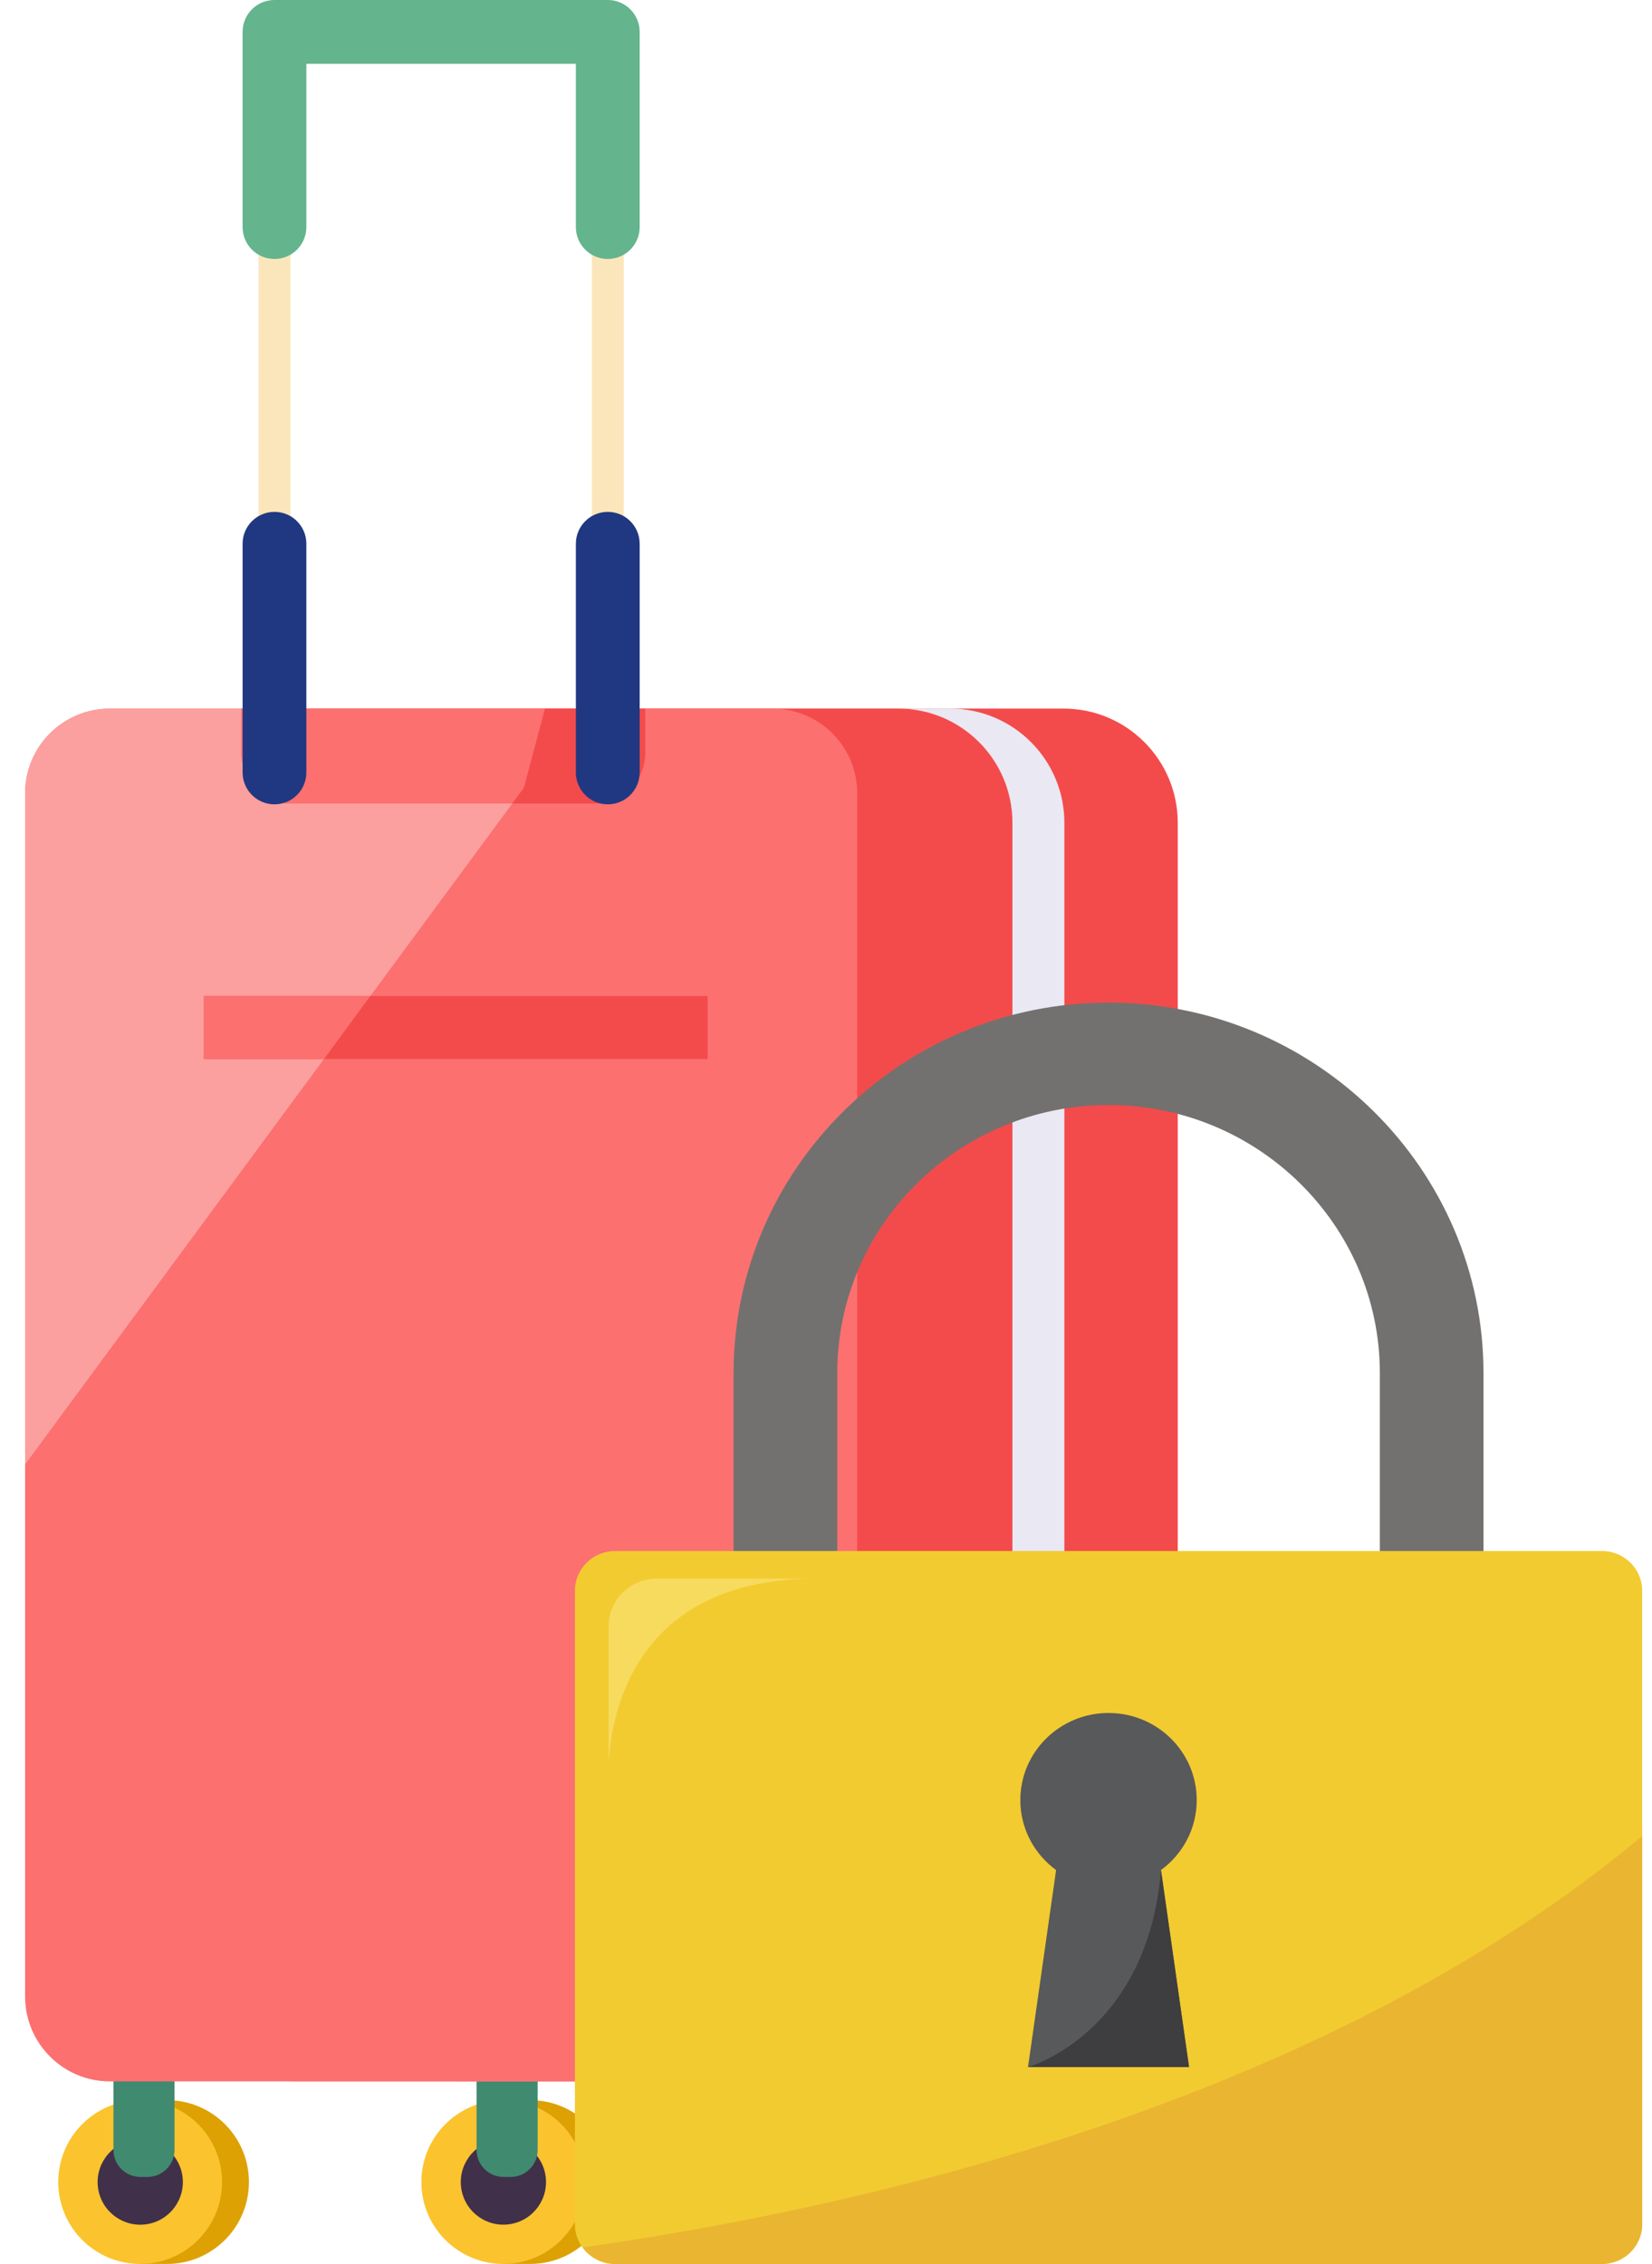<svg width="54" height="74" viewBox="0 0 54 74" fill="none" xmlns="http://www.w3.org/2000/svg">
<path d="M22.664 71.322C22.664 72.492 23.414 73.487 24.46 73.846V73.999H25.342C26.818 73.999 28.016 72.801 28.016 71.322C28.016 69.846 26.818 68.647 25.342 68.647H24.46V68.8C23.414 69.159 22.664 70.155 22.664 71.322Z" fill="#DDA103"/>
<path d="M24.461 74C25.939 74 27.138 72.802 27.138 71.323C27.138 69.845 25.939 68.646 24.461 68.646C22.982 68.646 21.783 69.845 21.783 71.323C21.783 72.802 22.982 74 24.461 74Z" fill="#FBC32E"/>
<path d="M25.444 72.307C25.988 71.763 25.988 70.882 25.444 70.338C24.9 69.794 24.018 69.794 23.474 70.338C22.93 70.882 22.93 71.763 23.474 72.307C24.018 72.851 24.9 72.851 25.444 72.307Z" fill="#40304A"/>
<path d="M24.469 71.156H24.701C25.188 71.156 25.583 70.761 25.583 70.274V67.018C25.583 66.531 25.188 66.136 24.701 66.136H24.469C23.982 66.136 23.587 66.531 23.587 67.018V70.274C23.587 70.761 23.982 71.156 24.469 71.156Z" fill="#408A6F"/>
<path d="M2.785 71.322C2.785 72.492 3.535 73.487 4.58 73.846V73.999H5.462C6.938 73.999 8.137 72.801 8.137 71.322C8.137 69.846 6.938 68.647 5.462 68.647H4.58V68.8C3.535 69.159 2.785 70.155 2.785 71.322Z" fill="#DDA103"/>
<path d="M4.581 74C6.06 74 7.258 72.802 7.258 71.323C7.258 69.845 6.06 68.646 4.581 68.646C3.103 68.646 1.904 69.845 1.904 71.323C1.904 72.802 3.103 74 4.581 74Z" fill="#FBC32E"/>
<path d="M4.807 72.699C5.566 72.576 6.082 71.86 5.959 71.101C5.836 70.342 5.12 69.826 4.361 69.949C3.602 70.073 3.086 70.788 3.209 71.547C3.333 72.306 4.048 72.822 4.807 72.699Z" fill="#40304A"/>
<path d="M4.59 71.156H4.822C5.309 71.156 5.704 70.761 5.704 70.274V67.018C5.704 66.531 5.309 66.136 4.822 66.136H4.59C4.103 66.136 3.708 66.531 3.708 67.018V70.274C3.708 70.761 4.103 71.156 4.59 71.156Z" fill="#408A6F"/>
<path d="M34.535 71.322C34.535 72.492 35.285 73.487 36.331 73.846V73.999H37.212C38.688 73.999 39.887 72.801 39.887 71.322C39.887 69.846 38.688 68.647 37.212 68.647H36.331V68.8C35.285 69.159 34.535 70.155 34.535 71.322Z" fill="#DDA103"/>
<path d="M36.331 74C37.81 74 39.008 72.802 39.008 71.323C39.008 69.845 37.81 68.646 36.331 68.646C34.852 68.646 33.654 69.845 33.654 71.323C33.654 72.802 34.852 74 36.331 74Z" fill="#FBC32E"/>
<path d="M36.558 72.698C37.317 72.575 37.833 71.859 37.709 71.1C37.586 70.341 36.871 69.825 36.111 69.948C35.352 70.072 34.837 70.787 34.96 71.546C35.083 72.306 35.798 72.821 36.558 72.698Z" fill="#40304A"/>
<path d="M36.34 71.156H36.572C37.059 71.156 37.454 70.761 37.454 70.274V67.018C37.454 66.531 37.059 66.136 36.572 66.136H36.34C35.852 66.136 35.457 66.531 35.457 67.018V70.274C35.457 70.761 35.852 71.156 36.34 71.156Z" fill="#408A6F"/>
<path d="M14.655 71.322C14.655 72.492 15.405 73.487 16.451 73.846V73.999H17.333C18.809 73.999 20.007 72.801 20.007 71.322C20.007 69.846 18.809 68.647 17.333 68.647H16.451V68.8C15.405 69.159 14.655 70.155 14.655 71.322Z" fill="#DDA103"/>
<path d="M16.452 74C17.93 74 19.129 72.802 19.129 71.323C19.129 69.845 17.93 68.646 16.452 68.646C14.973 68.646 13.774 69.845 13.774 71.323C13.774 72.802 14.973 74 16.452 74Z" fill="#FBC32E"/>
<path d="M16.678 72.698C17.437 72.575 17.953 71.86 17.83 71.1C17.706 70.341 16.991 69.826 16.232 69.949C15.473 70.072 14.957 70.787 15.08 71.547C15.203 72.306 15.919 72.822 16.678 72.698Z" fill="#40304A"/>
<path d="M16.46 71.156H16.692C17.179 71.156 17.575 70.761 17.575 70.274V67.018C17.575 66.531 17.179 66.136 16.692 66.136H16.46C15.973 66.136 15.578 66.531 15.578 67.018V70.274C15.578 70.761 15.973 71.156 16.46 71.156Z" fill="#408A6F"/>
<path d="M34.764 68.027H15.036C12.973 68.027 11.301 66.355 11.301 64.293V26.896C11.301 24.833 12.973 23.161 15.036 23.161H34.764C36.826 23.161 38.498 24.833 38.498 26.896V64.293C38.498 66.355 36.826 68.027 34.764 68.027Z" fill="#F34B4B"/>
<path d="M31.058 68.027H11.33C9.267 68.027 7.595 66.355 7.595 64.293V26.896C7.595 24.833 9.267 23.161 11.33 23.161H31.058C33.12 23.161 34.792 24.833 34.792 26.896V64.293C34.792 66.355 33.12 68.027 31.058 68.027Z" fill="#EAE8F3"/>
<path d="M29.36 68.027H9.632C7.569 68.027 5.897 66.355 5.897 64.293V26.896C5.897 24.833 7.569 23.161 9.632 23.161H29.36C31.422 23.161 33.094 24.833 33.094 26.896V64.293C33.094 66.355 31.422 68.027 29.36 68.027Z" fill="#F34B4B"/>
<path d="M28.02 25.931V65.264C28.02 66.785 26.783 68.033 25.251 68.033H3.591C2.059 68.033 0.821 66.785 0.821 65.264V25.931C0.821 24.4 2.059 23.162 3.591 23.162H25.251C26.783 23.162 28.02 24.4 28.02 25.931Z" fill="#FC7070"/>
<path d="M17.814 23.162L17.125 25.749L0.821 47.865V25.931C0.821 24.4 2.059 23.162 3.591 23.162H17.814Z" fill="#FC9F9F"/>
<path d="M21.091 23.162V24.613C21.091 25.526 20.351 26.266 19.448 26.266H9.536C8.623 26.266 7.893 25.526 7.893 24.613V23.162H21.091Z" fill="#F34B4B"/>
<path d="M23.13 32.556H6.665V34.616H23.13V32.556Z" fill="#F34B4B"/>
<path d="M6.665 32.556H12.103L10.591 34.616H6.665V32.556Z" fill="#FC7070"/>
<path d="M17.814 23.162L17.125 25.749L16.739 26.266H9.536C8.623 26.266 7.893 25.526 7.893 24.613V23.162H17.814Z" fill="#FC7070"/>
<path d="M19.867 25.769C19.578 25.769 19.345 25.536 19.345 25.248V1.564H9.493V25.248C9.493 25.536 9.26 25.769 8.972 25.769C8.684 25.769 8.451 25.536 8.451 25.248V1.042C8.451 0.754 8.684 0.521 8.972 0.521H19.866C20.155 0.521 20.388 0.754 20.388 1.042V25.248C20.388 25.536 20.155 25.769 19.867 25.769Z" fill="#FBE6BB"/>
<path d="M19.866 8.465C19.291 8.465 18.824 7.999 18.824 7.423V2.085H10.014V7.423C10.014 7.999 9.548 8.465 8.972 8.465C8.396 8.465 7.93 7.999 7.93 7.423V1.042C7.93 0.466 8.396 0 8.972 0H19.866C20.442 0 20.909 0.466 20.909 1.042V7.423C20.909 7.999 20.442 8.465 19.866 8.465Z" fill="#64B48D"/>
<path d="M19.866 26.291C19.291 26.291 18.824 25.824 18.824 25.248V17.773C18.824 17.197 19.291 16.731 19.866 16.731C20.442 16.731 20.909 17.197 20.909 17.773V25.248C20.909 25.824 20.442 26.291 19.866 26.291Z" fill="#203881"/>
<path d="M8.972 26.291C8.396 26.291 7.93 25.824 7.93 25.248V17.773C7.93 17.197 8.396 16.731 8.972 16.731C9.548 16.731 10.014 17.197 10.014 17.773V25.248C10.014 25.824 9.548 26.291 8.972 26.291Z" fill="#203881"/>
<g clip-path="url(#clip0_2071_1161)">
<path d="M48.492 55.949H45.104V44.881C45.104 40.05 41.126 36.119 36.236 36.119C31.346 36.119 27.368 40.05 27.368 44.881V55.949H23.98V44.881C23.98 38.204 29.477 32.772 36.235 32.772C42.993 32.772 48.492 38.204 48.492 44.881V55.949Z" fill="#72716F"/>
<path d="M52.364 50.697H20.107C19.381 50.697 18.793 51.278 18.793 51.995V72.702C18.793 73.419 19.381 74 20.107 74H52.364C53.09 74 53.679 73.419 53.679 72.702V51.995C53.679 51.278 53.09 50.697 52.364 50.697Z" fill="#F2CB30"/>
<path d="M53.679 72.702V60.014C43.051 68.898 27.728 72.236 19.044 73.46C19.283 73.787 19.668 74 20.106 74H52.364C53.09 74 53.678 73.419 53.678 72.703L53.679 72.702Z" fill="#EAB531"/>
<path d="M39.118 58.839C39.118 57.267 37.828 55.991 36.235 55.991C34.643 55.991 33.352 57.266 33.352 58.839C33.352 59.777 33.813 60.606 34.521 61.126L33.603 67.566H38.867L37.949 61.126C38.657 60.607 39.118 59.777 39.118 58.839H39.118Z" fill="#58595A"/>
<path d="M19.893 53.153V57.612C20.012 55.718 20.935 51.598 26.703 51.598H21.467C20.601 51.598 19.893 52.297 19.893 53.153Z" fill="#F7DB5E"/>
<path d="M33.604 67.565C33.604 67.565 37.511 66.475 37.95 61.125L38.867 67.565H33.604Z" fill="#3E3D40"/>
</g>
<defs>
<clipPath id="clip0_2071_1161">
<rect width="34.886" height="41.229" fill="white" transform="translate(18.793 32.772)"/>
</clipPath>
</defs>
</svg>
